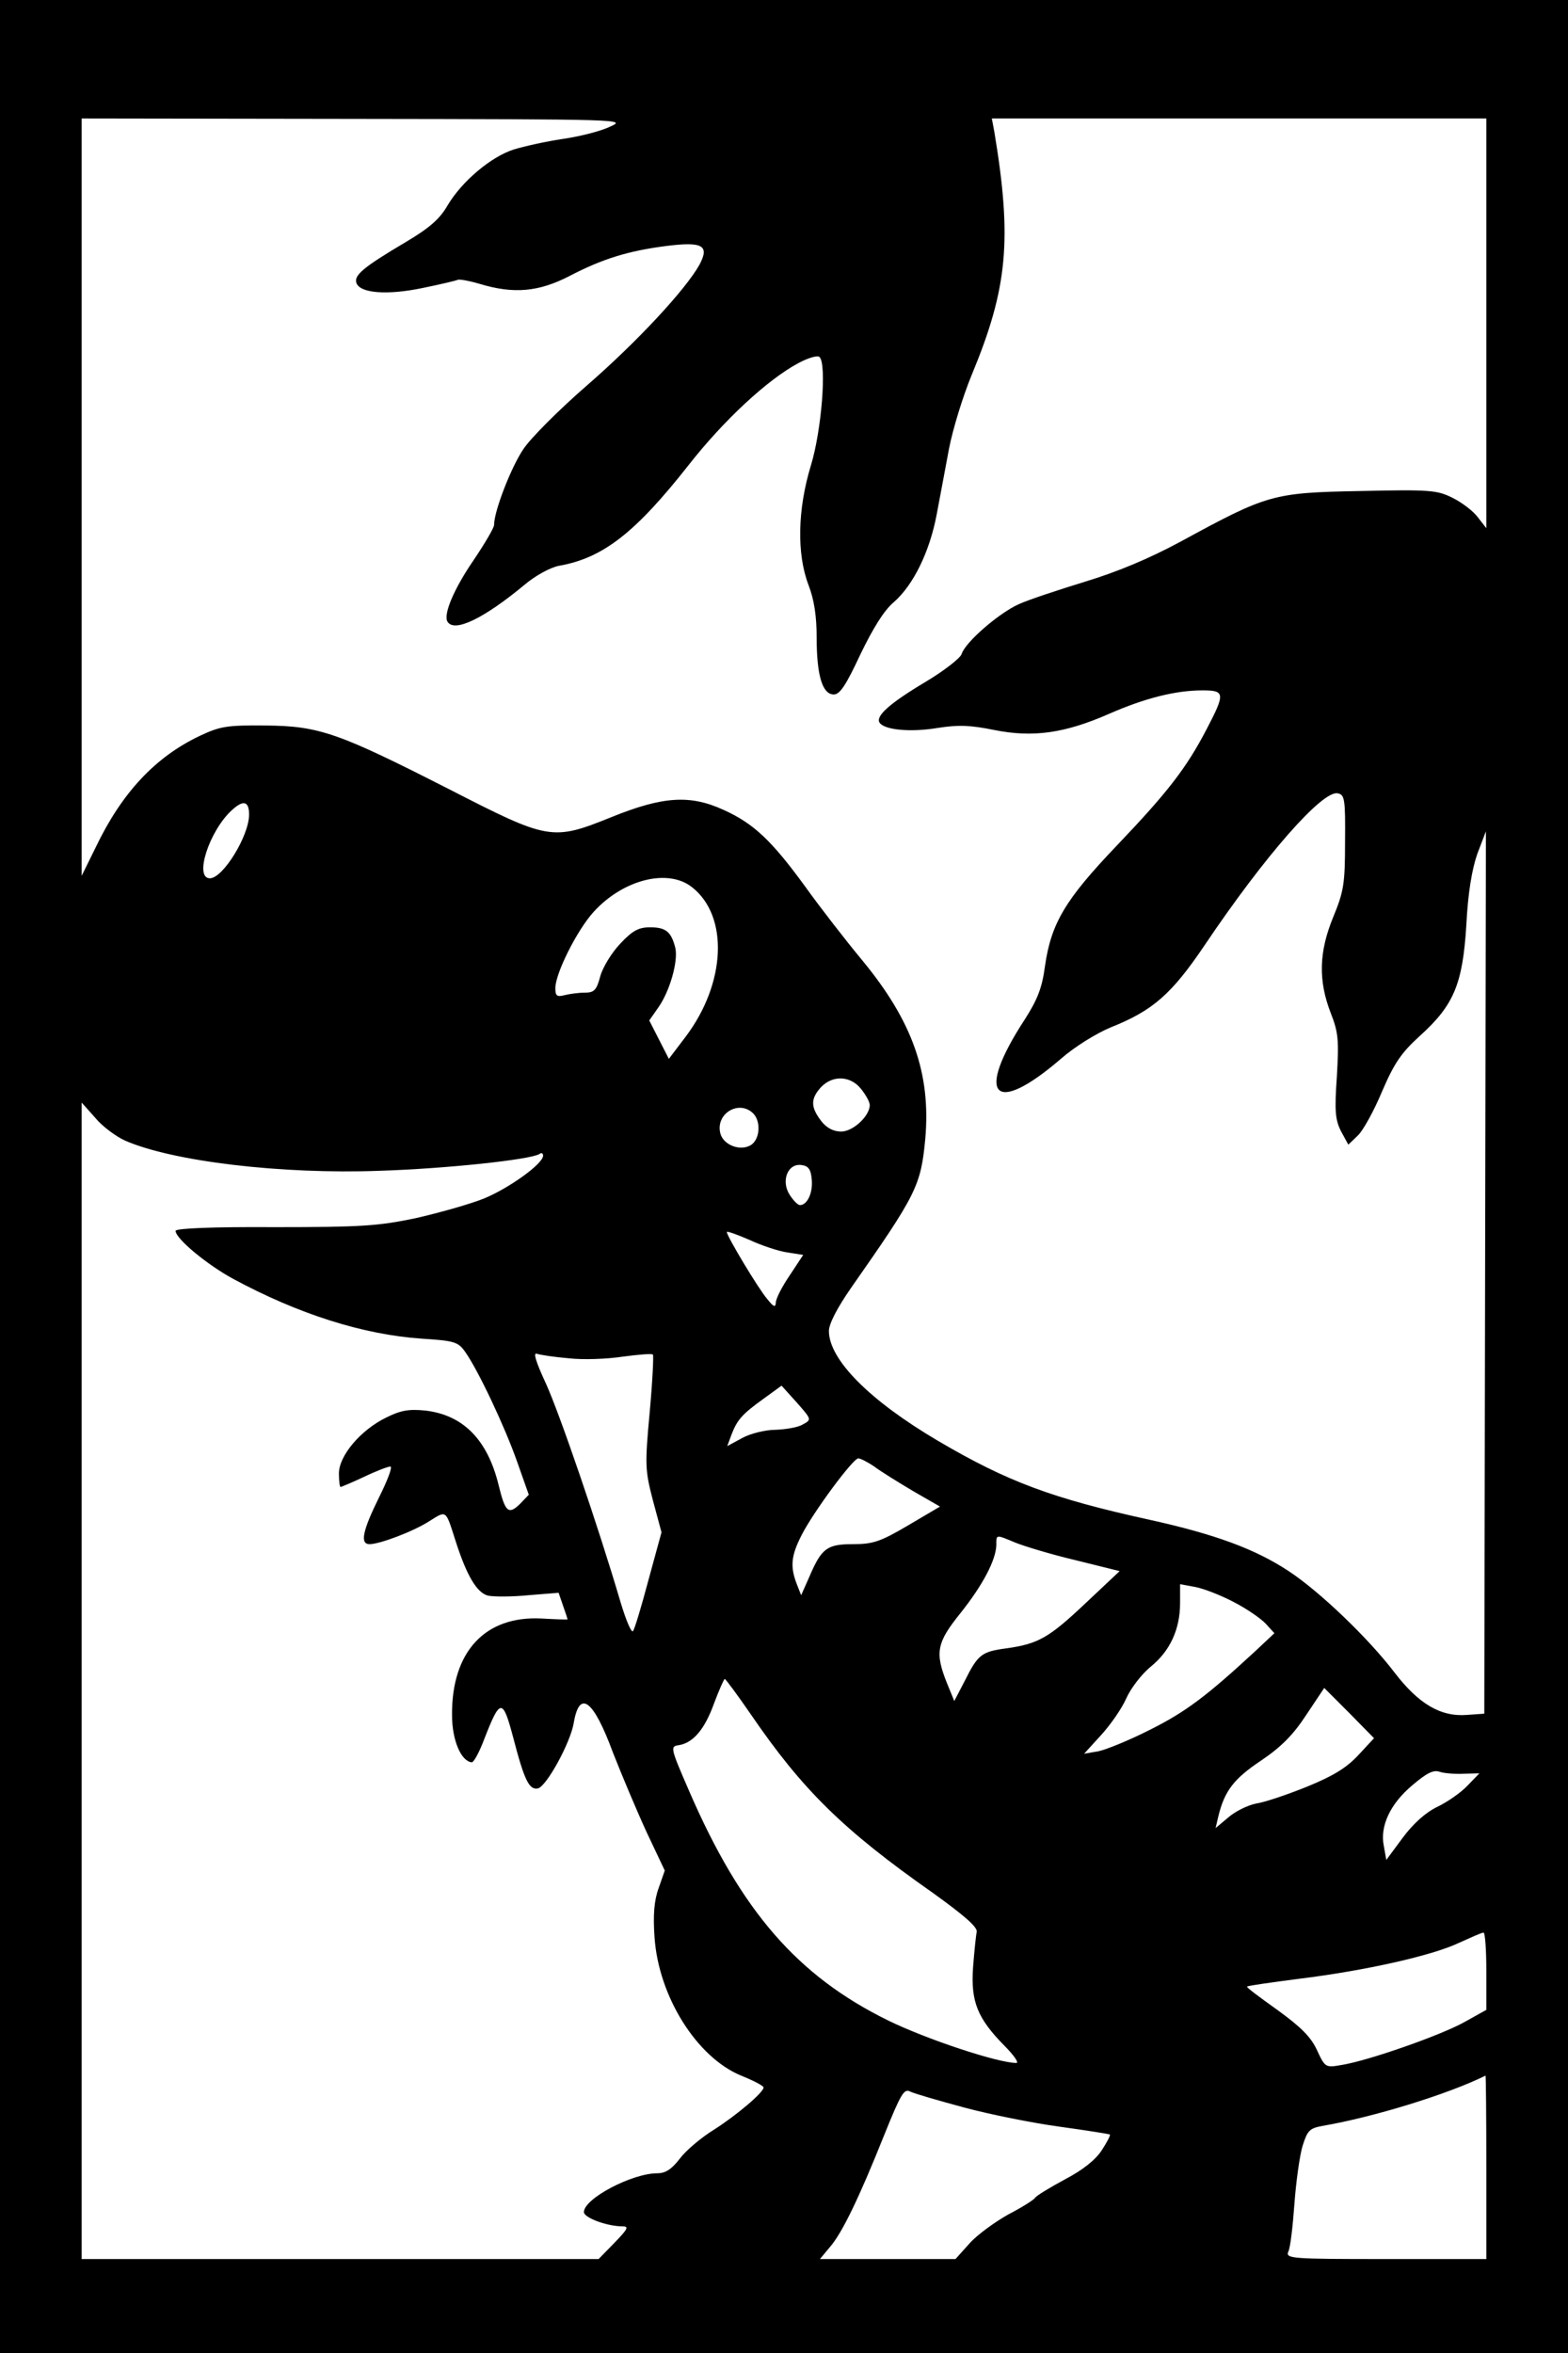 <?xml version="1.0" encoding="UTF-8" standalone="yes"?>
<svg version="1.0" xmlns="http://www.w3.org/2000/svg" width="384" height="576" viewBox="0 0 384 576" preserveAspectRatio="xMidYMid meet">
  <g transform="translate(0,576) scale(0.1,-0.1)" fill="#000000" stroke="none">
    <path d="M0 2880 l0 -2880 1920 0 1920 0 0 2880 0 2880 -1920 0 -1920 0 0
-2880z m1494 2570 c-22 -11 -74 -24 -115 -30 -41 -6 -95 -18 -121 -26 -56 -18
-127 -78 -162 -137 -19 -33 -44 -55 -103 -90 -103 -61 -127 -81 -120 -100 9
-25 76 -30 162 -12 44 9 82 18 86 20 3 2 27 -2 54 -10 83 -25 144 -20 221 20
79 41 142 61 237 73 88 11 105 1 80 -46 -34 -61 -153 -189 -275 -295 -68 -59
-138 -129 -156 -156 -30 -44 -72 -152 -72 -186 0 -7 -23 -46 -50 -86 -48 -70
-75 -133 -64 -151 17 -27 89 8 188 90 27 23 64 43 85 47 108 19 187 81 317
246 86 110 194 210 269 250 24 13 48 20 52 15 18 -17 5 -180 -21 -265 -33
-108 -35 -217 -6 -293 14 -36 20 -77 20 -129 0 -92 14 -139 42 -139 15 0 30
23 65 98 31 64 58 108 82 128 48 42 88 124 105 215 8 41 21 113 30 160 9 47
34 129 56 182 88 212 99 331 55 595 l-6 32 606 0 605 0 0 -501 0 -502 -21 27
c-11 15 -39 36 -61 47 -38 19 -54 21 -227 17 -214 -4 -227 -8 -440 -124 -78
-42 -155 -74 -234 -98 -65 -20 -138 -44 -162 -55 -49 -22 -131 -93 -140 -122
-3 -10 -43 -41 -88 -68 -89 -53 -123 -84 -113 -100 12 -18 76 -24 142 -13 51
8 80 7 139 -5 95 -19 173 -8 282 40 87 38 162 57 228 57 55 0 56 -7 10 -95
-50 -96 -96 -155 -221 -286 -125 -131 -160 -189 -175 -295 -7 -53 -19 -82 -49
-129 -123 -188 -77 -239 88 -97 33 29 86 62 122 77 103 41 149 81 230 201 148
220 289 380 326 372 17 -3 19 -14 18 -118 0 -103 -3 -122 -29 -185 -35 -85
-37 -155 -6 -235 19 -48 20 -67 15 -155 -6 -84 -4 -106 10 -134 l18 -33 23 22
c13 12 40 61 60 109 30 70 48 95 92 135 83 75 105 126 114 271 4 80 14 138 27
175 l21 55 -2 -1080 -2 -1080 -43 -3 c-64 -5 -118 27 -177 104 -64 84 -183
198 -259 248 -82 54 -179 90 -342 126 -237 52 -347 93 -517 193 -168 99 -267
199 -267 269 0 17 20 56 54 105 161 230 171 250 182 365 14 160 -31 288 -155
438 -39 47 -102 128 -140 181 -81 111 -125 153 -198 186 -82 38 -149 34 -275
-17 -146 -59 -154 -57 -398 68 -271 138 -318 155 -450 156 -94 1 -111 -2 -160
-25 -110 -52 -192 -140 -256 -274 l-34 -69 0 927 0 927 668 -1 c661 -1 667 -1
626 -19z m-884 -1684 c0 -52 -64 -156 -96 -156 -39 0 -2 115 53 166 29 27 43
23 43 -10z m1085 -178 c90 -71 83 -235 -16 -366 l-41 -54 -24 47 -24 47 21 30
c29 40 50 114 43 147 -10 40 -23 51 -62 51 -28 0 -43 -8 -73 -40 -21 -22 -43
-58 -49 -80 -9 -34 -15 -40 -38 -40 -15 0 -37 -3 -49 -6 -19 -5 -23 -2 -23 17
0 36 53 142 94 187 72 79 182 107 241 60z m414 -494 c12 -15 21 -32 21 -39 0
-27 -41 -65 -70 -65 -19 0 -36 9 -49 26 -26 34 -26 54 -1 82 29 31 73 29 99
-4z m-1803 -126 c116 -51 383 -83 624 -74 160 5 368 27 391 41 5 4 9 2 9 -4 0
-20 -84 -80 -145 -105 -35 -14 -110 -35 -167 -48 -91 -19 -132 -22 -345 -22
-153 1 -243 -3 -243 -9 0 -19 76 -82 140 -117 161 -87 319 -137 463 -147 80
-5 89 -8 106 -32 32 -45 97 -183 127 -268 l29 -82 -22 -23 c-28 -27 -36 -19
-52 47 -27 110 -86 171 -179 182 -40 4 -60 1 -96 -17 -62 -30 -116 -93 -116
-137 0 -18 2 -33 4 -33 2 0 28 11 58 25 29 14 58 25 64 25 6 0 -7 -34 -28 -76
-40 -81 -47 -114 -23 -114 25 0 107 31 146 56 43 27 40 29 64 -46 28 -88 53
-129 80 -136 14 -3 59 -3 99 1 l74 6 11 -32 c6 -17 11 -32 11 -33 0 -1 -29 0
-64 2 -138 7 -220 -81 -219 -236 0 -62 22 -113 48 -116 5 -1 19 25 31 57 39
100 45 101 71 3 27 -104 39 -128 60 -124 21 4 80 112 88 160 14 83 48 58 96
-72 22 -56 59 -144 83 -196 l44 -93 -15 -43 c-11 -30 -14 -66 -10 -121 10
-144 103 -293 212 -338 30 -12 55 -25 55 -29 0 -12 -66 -68 -121 -103 -31 -19
-69 -51 -84 -71 -20 -26 -35 -36 -55 -36 -62 0 -180 -62 -180 -95 0 -14 57
-35 95 -35 16 0 12 -7 -20 -40 l-39 -40 -633 0 -633 0 0 1415 0 1416 33 -37
c17 -21 51 -46 73 -56z m1539 66 c19 -20 16 -63 -6 -77 -26 -16 -68 0 -75 29
-12 48 46 83 81 48z m143 -162 c3 -32 -11 -62 -29 -62 -5 0 -16 11 -25 25 -22
34 -5 78 29 73 17 -2 23 -11 25 -36z m-59 -178 l38 -6 -33 -50 c-19 -28 -34
-57 -34 -67 -1 -12 -5 -11 -21 9 -21 24 -99 154 -99 164 0 3 25 -6 55 -19 30
-14 72 -28 94 -31z m-536 -259 c34 -4 93 -2 132 4 38 5 71 8 74 5 2 -2 -1 -66
-8 -142 -12 -129 -11 -142 8 -215 l21 -78 -32 -117 c-17 -64 -34 -121 -38
-125 -4 -4 -17 27 -30 70 -55 187 -150 464 -183 536 -25 54 -32 77 -22 73 9
-3 43 -8 78 -11z m573 -162 c-11 -7 -41 -12 -66 -13 -25 0 -62 -9 -82 -20
l-37 -20 10 27 c14 37 26 51 79 89 l44 32 37 -41 c37 -42 37 -42 15 -54z m175
-103 c16 -12 58 -38 95 -60 l66 -38 -78 -46 c-68 -40 -86 -46 -135 -46 -64 0
-77 -10 -107 -80 l-20 -45 -11 28 c-16 42 -14 68 12 119 29 57 126 188 139
188 5 0 23 -9 39 -20z m345 -186 c22 -9 88 -29 147 -43 l109 -27 -84 -79 c-89
-84 -115 -99 -193 -110 -61 -8 -70 -15 -102 -79 l-26 -50 -18 44 c-30 75 -25
99 33 171 55 69 87 130 88 167 0 26 -2 26 46 6z m536 -146 c31 -16 66 -40 78
-53 l21 -23 -48 -45 c-118 -109 -170 -148 -256 -191 -51 -26 -108 -49 -127
-53 l-35 -6 41 45 c23 25 51 65 62 90 11 25 38 60 60 78 47 38 72 91 72 156
l0 46 38 -7 c20 -4 62 -20 94 -37z m-1183 -275 c126 -184 225 -282 446 -437
75 -54 109 -83 107 -95 -2 -9 -6 -48 -9 -87 -6 -84 11 -125 77 -192 23 -23 36
-42 29 -42 -45 0 -220 58 -314 104 -222 109 -360 268 -487 561 -47 108 -47
110 -25 113 35 6 63 39 86 103 12 32 24 59 26 59 2 0 31 -39 64 -87z m1487
-100 c-29 -31 -62 -51 -126 -77 -47 -19 -103 -38 -124 -41 -20 -4 -51 -19 -68
-34 l-31 -26 7 30 c15 61 38 91 104 135 49 33 79 63 111 112 l44 66 61 -61 61
-62 -39 -42z m258 -45 l39 1 -29 -30 c-16 -17 -49 -40 -74 -52 -29 -14 -59
-41 -85 -76 l-40 -54 -6 34 c-10 48 15 103 70 149 34 29 51 38 66 33 11 -4 38
-6 59 -5z m56 -483 l0 -95 -52 -29 c-56 -32 -238 -96 -303 -106 -39 -7 -40 -6
-60 37 -15 32 -39 56 -97 98 -42 30 -76 55 -74 57 1 2 58 10 127 19 163 20
327 57 392 88 29 13 55 25 60 25 4 1 7 -42 7 -94z m0 -480 l0 -225 -246 0
c-231 0 -246 1 -239 18 5 9 11 62 15 117 4 55 13 119 20 142 12 38 17 43 49
49 123 21 306 77 399 123 1 0 2 -100 2 -224z m-1279 146 c63 -17 168 -38 234
-47 66 -9 121 -18 123 -19 2 -2 -7 -19 -20 -39 -15 -23 -46 -48 -90 -71 -37
-20 -70 -40 -73 -45 -3 -5 -33 -24 -66 -41 -32 -18 -75 -49 -94 -70 l-35 -39
-166 0 -166 0 25 30 c30 35 71 120 133 275 40 99 48 113 63 105 10 -5 69 -22
132 -39z"/>
  </g>
</svg>